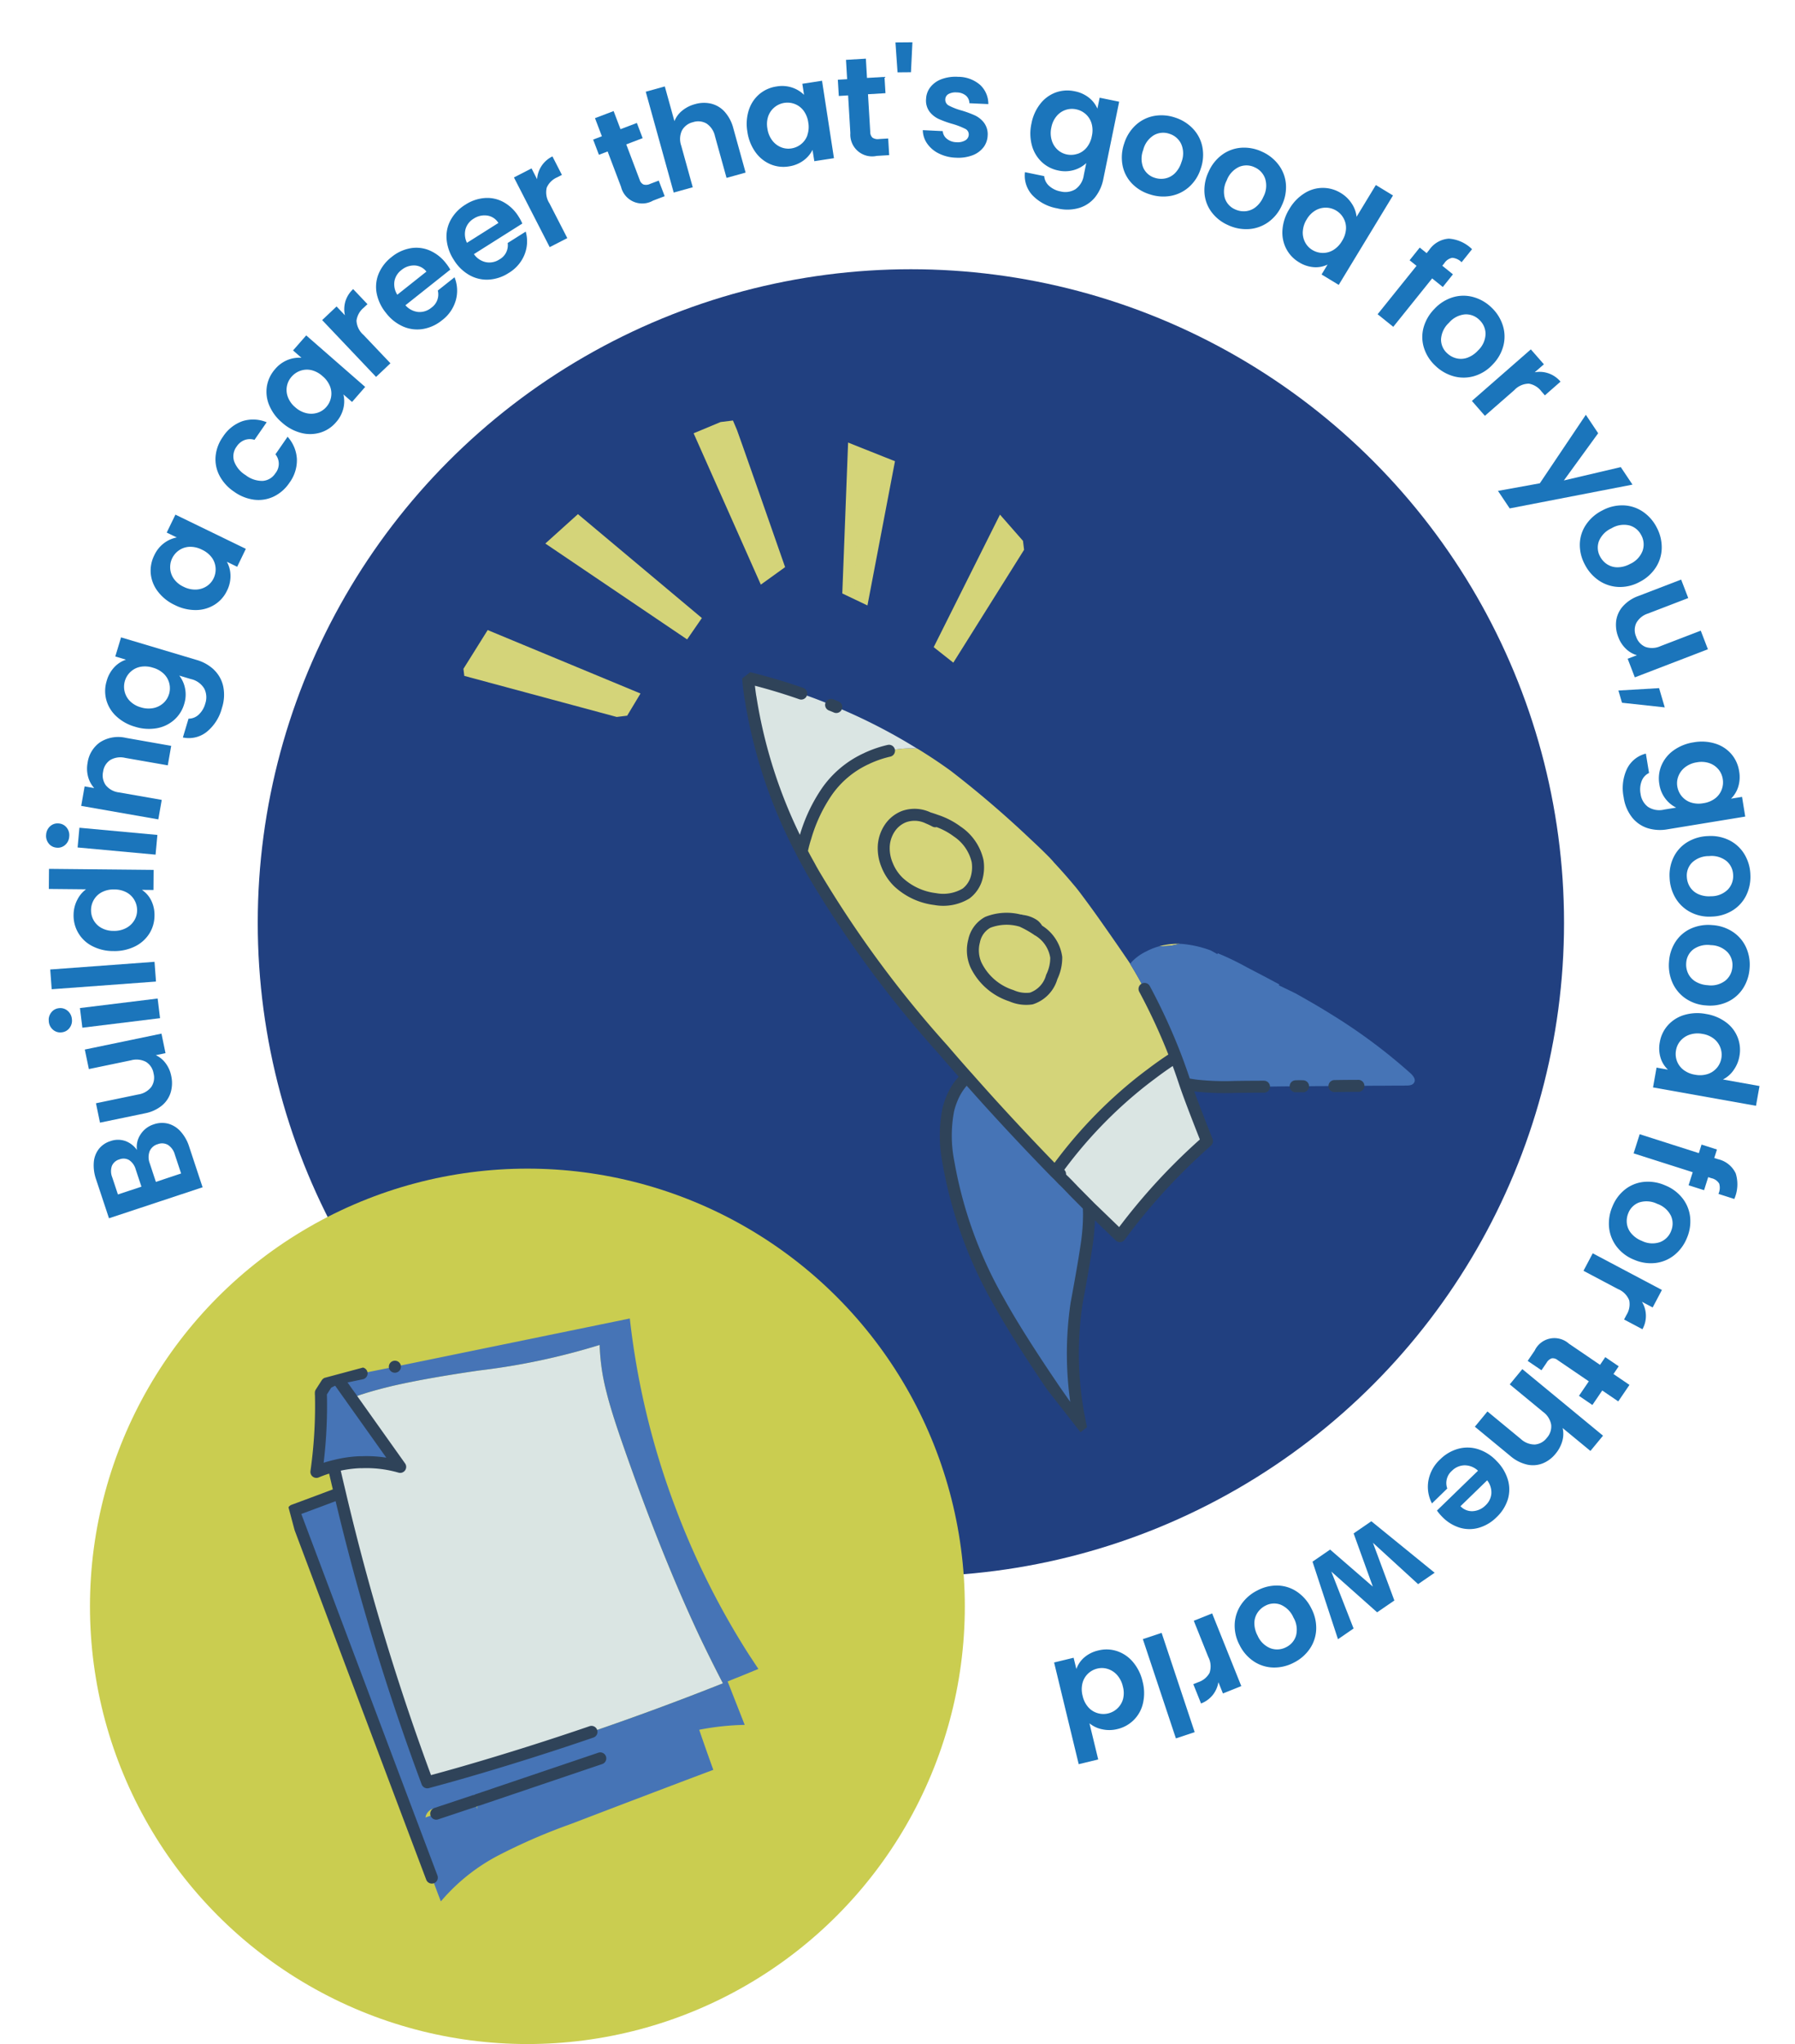 <svg xmlns="http://www.w3.org/2000/svg" xmlns:xlink="http://www.w3.org/1999/xlink" width="149.779" height="170.452" viewBox="0 0 149.779 170.452"><defs><clipPath id="clip-path"><rect id="Rectangle_70" data-name="Rectangle 70" width="40.146" height="66.896" transform="translate(0 0)" fill="none"></rect></clipPath><clipPath id="clip-path-2"><rect id="Rectangle_71" data-name="Rectangle 71" width="47.643" height="23.355" fill="none"></rect></clipPath><clipPath id="clip-path-4"><rect id="Rectangle_73" data-name="Rectangle 73" width="34.376" height="44.677" fill="none"></rect></clipPath><clipPath id="clip-path-5"><rect id="Rectangle_78" data-name="Rectangle 78" width="142.429" height="144.18" fill="#1b75bb"></rect></clipPath></defs><g id="Sticker" transform="translate(-278.493 -131.548)"><circle id="Ellipse_1" data-name="Ellipse 1" cx="54.5" cy="54.5" r="54.5" transform="translate(300 154)" fill="#214080"></circle><circle id="Ellipse_2" data-name="Ellipse 2" cx="36.5" cy="36.5" r="36.5" transform="translate(286 229)" fill="#cacd50"></circle><g id="Group_68" data-name="Group 68" transform="matrix(-0.788, 0.616, -0.616, -0.788, 400.288, 226.253)"><g id="Group_67" data-name="Group 67" transform="translate(0 0)" clip-path="url(#clip-path)"><path id="Path_198" data-name="Path 198" d="M16.574,31.711q-.068.556-.162,1.084-.095.65-.217,1.274a9.794,9.794,0,0,1-.989.759,13.293,13.293,0,0,1-3.767,1.9,8.16,8.16,0,0,1-4.2.149c-.036-.01-.072-.019-.108-.027l-.081-.013-.257-.068a9.12,9.12,0,0,1-1.518-.556A8.035,8.035,0,0,1,3.32,34.923H3.307q-.6-1.585-1.07-3.225A85.624,85.624,0,0,1,.515,23.173Q.339,22.089.23,21.182c-.009-.072-.018-.145-.027-.217a1.471,1.471,0,0,1-.013-.2.428.428,0,0,1-.013-.108,2.629,2.629,0,0,1-.013-.271q-.109-1.22-.149-2.426Q0,17.644,0,17.319v-.04q.014-1.166.081-2.724.135-2.778.271-4.716A.1.1,0,0,1,.366,9.8Q.461,8.958.6,8.1.651,7.779.7,7.44A49.556,49.556,0,0,1,2.141,1.382l.42.027q1.016.082,2.019.095.528.013,1.043.013A37.6,37.6,0,0,0,15.978,0q.42,3.808.718,7.779.108,1.49.2,3.008.095,1.477.162,2.995a92.063,92.063,0,0,1-.488,17.929" transform="translate(12.47 18.392)" fill="#d4d479"></path><path id="Path_199" data-name="Path 199" d="M.095.054q.5.244.6.3.177.108.678.461.108.068.2.135A5.885,5.885,0,0,1,0,0,.956.956,0,0,0,.095.054" transform="translate(8.513 26.957)" fill="#d4d479"></path><path id="Path_200" data-name="Path 200" d="M11.682,4c0,.064-.009.128-.013.19a.31.31,0,0,1-.013.067q-.338,5.145-.841,8.294A35.715,35.715,0,0,1,6.966,24.285a11.332,11.332,0,0,1-2.684,3.442,6.377,6.377,0,0,1-.84.556,5.016,5.016,0,0,1-2.06.637q-.095-1.518-.2-3.008-.04-2.168-.352-4.838-.135-1.179-.352-2.94A.05.05,0,0,1,.5,18.119H.515a.639.639,0,0,1,.068-.027L.5,17.943.42,17.78q-.022-.15-.041-.3l-.013-.095c0-.069-.008-.137-.013-.2a.079.079,0,0,1-.013-.054L.284,16.7c-.009-.09-.018-.181-.027-.271a.509.509,0,0,0-.013-.068.5.5,0,0,0,0-.068Q.226,16.152.217,16L0,14.175q.19-.271.406-.556A17.264,17.264,0,0,1,1.9,11.967q1.26-1.22,3.916-3.565A28.369,28.369,0,0,0,11.9,0Z" transform="translate(27.988 0.259)" fill="#4674b6"></path><path id="Path_201" data-name="Path 201" d="M3.063,9.053q-.515,0-1.043-.013-1-.014-2.019-.095.054-.325.2-.868Q.461,7.034.488,6.966.61,6.559.868,5.8l.217-1.044q.04-.162.3-.948.542-1.64.678-2.06,1.613-.095,3.2-.3A49.831,49.831,0,0,0,12.454,0q.217,1.531.434,3.076.04.258.068.5l.216,1.83c.006.1.016.193.028.285a.487.487,0,0,1,0,.067.628.628,0,0,1,.013.068c.009.09.018.181.027.271l.054.434a.076.076,0,0,0,.013.054c.006.066.01.134.013.2l.013.095c.009.087.018.178.027.271v.014q.028.167.054.366A37.6,37.6,0,0,1,3.063,9.053" transform="translate(15.031 10.857)" fill="#dae5e3"></path><path id="Path_202" data-name="Path 202" d="M14.612,13.979a49.652,49.652,0,0,0-1.437,6.058q-.054.339-.108.664-.136.854-.231,1.694a.841.841,0,0,1-.094.04.515.515,0,0,0-.068.027,4.1,4.1,0,0,1-1.545-.054,5.133,5.133,0,0,1-1.044-.3c-.063-.045-.131-.09-.2-.135q-.5-.353-.678-.461-.095-.054-.6-.3a.858.858,0,0,1-.095-.054.164.164,0,0,1-.041-.027A9.105,9.105,0,0,1,6.86,19.183q-.121-.257-.257-.61l-.068.054a23.674,23.674,0,0,1-1.219-2.48Q4.651,14.7,4.082,13.4l.081-.027Q3.8,12.651,3.486,12,2.7,10.144,2.157,8.64A46.061,46.061,0,0,1,.016.78Q-.065.157.261.034q.257-.122.65.19C.956.26,1.006.3,1.06.333q.406.311.8.623c.063.045.122.09.176.135q.515.393,1.016.786.528.407,1.043.8a.012.012,0,0,0,.013.013q.8.623,1.572,1.206,1.057.827,2.073,1.6.244.2.488.379,1.071.827,2.1,1.6.989.773,1.938,1.491a22.363,22.363,0,0,1,2.249,1.856,9.621,9.621,0,0,1,.841.895q-.407,1.125-.759,2.263" transform="translate(0 5.795)" fill="#4674b6"></path><path id="Path_203" data-name="Path 203" d="M8.321,12.766q-.406.718-.854,1.409-1.437-1.829-2.684-3.767Q4.066,9.3,3.4,8.131q-.122-.2-.23-.406A47.222,47.222,0,0,1,0,.868V.854A8.035,8.035,0,0,0,1.951,2.141,9.213,9.213,0,0,0,3.47,2.7l.257.067.081.014c.036.008.072.017.108.027a8.166,8.166,0,0,0,4.2-.149,13.293,13.293,0,0,0,3.767-1.9A9.8,9.8,0,0,0,12.875,0,41.2,41.2,0,0,1,8.321,12.766" transform="translate(15.791 52.461)" fill="#dae5e3"></path><path id="Path_204" data-name="Path 204" d="M20.016,64.968q-.406.718-.854,1.409-1.437-1.829-2.684-3.767m-1.613-2.683q.108.2.23.406m-1.45-5.99a9.213,9.213,0,0,0,1.518.556l.257.067.081.014c.036.007.072.017.108.027a8.17,8.17,0,0,0,4.2-.149,13.287,13.287,0,0,0,3.767-1.9,9.8,9.8,0,0,0,.989-.759,41.2,41.2,0,0,1-4.554,12.766M14.162,47.377a6.176,6.176,0,0,1-.854-1.843,4.042,4.042,0,0,1,.176-2.981,3.3,3.3,0,0,1,1-1.111,2.462,2.462,0,0,1,1.423-.434,3.686,3.686,0,0,1,2.317,1.22,5.448,5.448,0,0,1,1.545,3.022,4.1,4.1,0,0,1-.135,1.694,3.611,3.611,0,0,1-.8,1.464,3,3,0,0,1-1.3.827,2.541,2.541,0,0,1-1.491.013,2.626,2.626,0,0,1-1.531-1.341,5.646,5.646,0,0,1-.285-.569m.285.569q-.19-.272-.352-.529M24.57,52.2q.122-.623.217-1.274.095-.528.162-1.084a92.1,92.1,0,0,0,.488-17.929q-.068-1.518-.163-2.995a5.014,5.014,0,0,0,2.06-.637,6.376,6.376,0,0,0,.84-.556,11.332,11.332,0,0,0,2.684-3.442,35.715,35.715,0,0,0,3.848-11.736q.5-3.149.847-8.3m.007-.061c0-.062.009-.126.013-.19l.217-4a28.368,28.368,0,0,1-6.085,8.4q-2.656,2.345-3.916,3.565A17.253,17.253,0,0,0,24.3,13.62q-.217.285-.407.556c-.018-.163-.04-.33-.068-.5q-.216-1.545-.433-3.076a49.775,49.775,0,0,1-7.2,1.45q-1.586.2-3.2.3a1.475,1.475,0,0,1-.2.013q-1.044,3.537-1.518,4.892a9.488,9.488,0,0,0-.841-.895A22.292,22.292,0,0,0,8.186,14.5q-.949-.718-1.938-1.491M3.659,11.031c.162.136.325.262.488.38M1.586,9.432Q.813,8.85.013,8.226A.012.012,0,0,1,0,8.213M12.956,19.637q.528.013,1.043.013a37.575,37.575,0,0,0,10.354-1.518q.42,3.808.718,7.779.109,1.491.2,3.009m-12.2,6a3.135,3.135,0,0,1,.19-2.738,3.637,3.637,0,0,1,1.3-1.057,2.615,2.615,0,0,1,2.453-.366,3.03,3.03,0,0,1,1.165,1.206,4.966,4.966,0,0,1,.746,3.849,3.02,3.02,0,0,1-1.111,1.667A2.275,2.275,0,0,1,15.964,38a4.3,4.3,0,0,1-2.236-1.572l-.054-.054a.3.3,0,0,1-.054-.122,8.931,8.931,0,0,1-.542-1.315v-.013a1.249,1.249,0,0,0,0,.515,2.179,2.179,0,0,0,.6.935.169.169,0,0,0,.04.068M9.08,25.572a49.643,49.643,0,0,1,1.437-6.057l.42.027q1.016.081,2.019.095m-1.68-2.385q-.407,1.125-.759,2.263M24.3,17.76v-.007c-.009-.093-.018-.186-.028-.278m.081.657q-.026-.2-.054-.373m0-.007h-.163m.108-.569c.006.066.012.132.02.2l.007.095m-.04-.346-.054-.434c-.009-.09-.018-.181-.027-.271,0-.023-.005-.046-.007-.068s-.005-.045-.007-.068c-.012-.092-.021-.186-.027-.284l-.217-1.83M35.554,4.248c0-.021.005-.041.007-.061" transform="translate(4.095 0.259)" fill="none" stroke="#2f4359" stroke-linecap="round" stroke-linejoin="round" stroke-width="1"></path></g></g><g id="Group_73" data-name="Group 73" transform="translate(314.992 169.642) rotate(-7)"><path id="Path_205" data-name="Path 205" d="M7.489,1.893l-6.7,8.243L0,9.339,6.2,0Z" transform="translate(39.809 11.4)" fill="#d4d479"></path><g id="Group_70" data-name="Group 70" transform="translate(0 0)"><g id="Group_69" data-name="Group 69" clip-path="url(#clip-path-2)"><path id="Path_206" data-name="Path 206" d="M7.489,1.893l-6.7,8.243L0,9.339,6.2,0Z" transform="translate(39.809 11.4)" fill="none" stroke="#d4d479" stroke-width="1"></path></g></g><path id="Path_207" data-name="Path 207" d="M4.558,1.483,1.137,12.13,0,11.406,1.848,0Z" transform="translate(32.69 3.775)" fill="#d4d479"></path><path id="Path_208" data-name="Path 208" d="M4.558,1.483,1.137,12.13,0,11.406,1.848,0Z" transform="translate(32.69 3.775)" fill="none" stroke="#d4d479" stroke-width="1"></path><g id="Group_72" data-name="Group 72" transform="translate(0 0)"><g id="Group_71" data-name="Group 71" clip-path="url(#clip-path-2)"><path id="Path_209" data-name="Path 209" d="M2.368,0c.1.284,2.654,12.069,2.654,12.069L3.7,12.794,0,.663Z" transform="translate(22.085 0.339)" fill="#d4d479"></path><path id="Path_210" data-name="Path 210" d="M2.368,0c.1.284,2.654,12.069,2.654,12.069L3.7,12.794,0,.663Z" transform="translate(22.085 0.339)" fill="none" stroke="#d4d479" stroke-width="1"></path><path id="Path_211" data-name="Path 211" d="M2.121,0l8.6,9.21-.807.908L0,1.485Z" transform="translate(8.866 6.832)" fill="#d4d479"></path><path id="Path_212" data-name="Path 212" d="M2.121,0l8.6,9.21-.807.908L0,1.485Z" transform="translate(8.866 6.832)" fill="none" stroke="#d4d479" stroke-width="1"></path><path id="Path_213" data-name="Path 213" d="M2.072,0,13.211,6.31,12.26,7.526,0,2.555Z" transform="translate(0.452 15.494)" fill="#d4d479"></path><path id="Path_214" data-name="Path 214" d="M2.072,0,13.211,6.31,12.26,7.526,0,2.555Z" transform="translate(0.452 15.494)" fill="none" stroke="#d4d479" stroke-width="1"></path></g></g></g><g id="Group_75" data-name="Group 75" transform="matrix(-0.966, 0.259, -0.259, -0.966, 344.845, 282.179)"><g id="Group_74" data-name="Group 74" transform="translate(0 0)" clip-path="url(#clip-path-4)"><path id="Path_215" data-name="Path 215" d="M23.786,32.6q-.3.015-.71.045l-.649.03q-.967.03-2.189,0-2.974-.106-7.38-.634A56.338,56.338,0,0,0,2.626,31.5a17.706,17.706,0,0,0,.468-4q.03-1.449-.151-4.045Q2.49,17.16,1.826,12.119,1.4,8.859.861,5.826.453,3.637,0,1.585,5.841.905,11.636.513,17.191.136,22.715.03,24.329,0,25.959,0a200.99,200.99,0,0,1,.8,25.174q-.03,1.162-.075,2.309a10.163,10.163,0,0,1-2.053-.211c-.1-.02-.2-.045-.3-.075a10.124,10.124,0,0,1-3-1.207Z" transform="translate(3.169 9.886)" fill="#dae5e3"></path><path id="Path_216" data-name="Path 216" d="M26.955,42.485l.166.423.528,1.419a3.769,3.769,0,0,1-.482,0L25.6,44.236l-2.823-.181h-.015L2.792,42.863A64.817,64.817,0,0,0,3.2,26.638,65.532,65.532,0,0,0,.453,13.221L0,11.863q.8-.106,1.63-.211.544-.061,1.117-.136L2.309,7.652a21.841,21.841,0,0,0,3.773.589q-.106-1.57-.272-3.532Q10.036,4.3,18.458,3.426a48.763,48.763,0,0,0,6.384-.935A15.949,15.949,0,0,0,30.607,0q.106,1,.211,2.113,1.056,10.61,3.214,32.554-2.46.226-4.105.393a200.99,200.99,0,0,0-.8-25.174q-1.631,0-3.245.03-5.524.105-11.078.483-5.8.392-11.636,1.071.453,2.053.861,4.241.544,3.034.966,6.294.664,5.04,1.117,11.334.181,2.6.151,4.045a17.711,17.711,0,0,1-.468,4,56.341,56.341,0,0,1,10.233.543q4.407.528,7.38.634,1.222.03,2.189,0l.649-.03q.408-.03.71-.045M25.732,7.365l3.351-.2a.486.486,0,0,0-.181.408.8.8,0,0,0,.664-.015.884.884,0,0,0,.468-.468l-.95.075-3.351.2Q25.7,7,25.688,6.626a2.854,2.854,0,0,1-.226.754L14.67,8.075,25.461,7.38l.271-.015m2.883,36.811a2.244,2.244,0,0,1-.377.091,4.064,4.064,0,0,1-.966-1.1l-.151-.257-.166-.423-2.46-6.611a10.119,10.119,0,0,0,3,1.208c.1.03.2.055.3.075a10.168,10.168,0,0,0,2.053.211,9.61,9.61,0,0,0,1.51-.091,39.176,39.176,0,0,0-2.038,6.142v.03a.116.116,0,0,0-.015.045l-.015.03v.03Z" transform="translate(0 0)" fill="#4674b6"></path><path id="Path_217" data-name="Path 217" d="M12.979,42.214a2.7,2.7,0,0,0,.966-.151l.679-.618v-.03l.015-.03a.122.122,0,0,1,.015-.045v-.03a39.233,39.233,0,0,1,2.038-6.143,9.521,9.521,0,0,1-1.509.091q.045-1.148.075-2.309,1.645-.166,4.105-.393Q17.205,10.61,16.149,0M8.09,41.942H8.1m2.822.181,1.57.091a3.769,3.769,0,0,0,.482,0L12.451,40.8l-.165-.423M.136,8.286Q5.689,7.908,11.214,7.8q1.615-.03,3.245-.03a200.991,200.991,0,0,1,.8,25.174m-.075,2.309a10.168,10.168,0,0,1-2.053-.211c-.1-.02-.2-.045-.3-.075a10.113,10.113,0,0,1-3-1.207l2.46,6.61M11.063,5.252l3.351-.2M0,5.962l10.791-.694" transform="translate(14.67 2.113)" fill="none" stroke="#2f4359" stroke-linecap="round" stroke-linejoin="round" stroke-width="1"></path></g></g><g id="Group_78" data-name="Group 78" transform="translate(278.493 139.002) rotate(-3)"><g id="Group_77" data-name="Group 77" clip-path="url(#clip-path-5)"><path id="Path_218" data-name="Path 218" d="M7.394.789a2.161,2.161,0,0,0-1-.7A2.09,2.09,0,0,0,5.184.086,2.033,2.033,0,0,0,4.051.86a1.852,1.852,0,0,0-.369,1.287,2.051,2.051,0,0,0-.929-.8,1.876,1.876,0,0,0-1.261-.052,1.972,1.972,0,0,0-.975.591A2.057,2.057,0,0,0,.032,2.969a3.524,3.524,0,0,0,.12,1.465l.9,3.276L8.987,5.537,8.05,2.113A3.438,3.438,0,0,0,7.394.789M1.9,5.765,1.5,4.309a1.362,1.362,0,0,1,.022-.947.953.953,0,0,1,.655-.51.934.934,0,0,1,.817.106,1.38,1.38,0,0,1,.5.806l.4,1.456Zm3.218-.881-.429-1.57a1.426,1.426,0,0,1,.038-1,1.034,1.034,0,0,1,.709-.561.99.99,0,0,1,.862.112,1.41,1.41,0,0,1,.52.829l.439,1.6Z" transform="translate(3.103 86.775)" fill="#1b75bb"></path><path id="Path_219" data-name="Path 219" d="M3.807,2.089a1.7,1.7,0,0,1,1.242.2,1.392,1.392,0,0,1,.577,1A1.376,1.376,0,0,1,5.373,4.4a1.693,1.693,0,0,1-1.124.566L.695,5.513l.25,1.632,3.788-.581A3.162,3.162,0,0,0,6.168,6a2.286,2.286,0,0,0,.8-1.06,2.762,2.762,0,0,0,.115-1.389A2.575,2.575,0,0,0,6.678,2.49a2.177,2.177,0,0,0-.785-.721l.816-.125L6.457,0,0,.991.253,2.635Z" transform="translate(2.877 79.337)" fill="#1b75bb"></path><path id="Path_220" data-name="Path 220" d="M.9,0A.916.916,0,0,0,.229.339,1.006,1.006,0,0,0,0,1.082a1.006,1.006,0,0,0,.327.7.916.916,0,0,0,.708.24.918.918,0,0,0,.668-.336A1.007,1.007,0,0,0,1.932.947a1.006,1.006,0,0,0-.327-.7A.918.918,0,0,0,.9,0" transform="translate(0 76.771)" fill="#1b75bb"></path><rect id="Rectangle_74" data-name="Rectangle 74" width="6.533" height="1.651" transform="translate(2.652 76.852) rotate(-3.995)" fill="#1b75bb"></rect><rect id="Rectangle_75" data-name="Rectangle 75" width="8.726" height="1.651" transform="translate(0.345 73.511) rotate(-1.211)" fill="#1b75bb"></rect><path id="Path_221" data-name="Path 221" d="M2.3,2.736a2.773,2.773,0,0,0-.352,1.195A2.849,2.849,0,0,0,3.378,6.625a3.786,3.786,0,0,0,1.729.5,3.851,3.851,0,0,0,1.8-.284,2.958,2.958,0,0,0,1.262-1,2.807,2.807,0,0,0,.517-1.48,2.7,2.7,0,0,0-.214-1.3,2.246,2.246,0,0,0-.723-.907l.965.06.1-1.671L.1,0,0,1.671l3.095.193a2.423,2.423,0,0,0-.792.872m1.121.873a1.7,1.7,0,0,1,.283-.845,1.662,1.662,0,0,1,.7-.594A2.115,2.115,0,0,1,5.45,2a2.123,2.123,0,0,1,1.015.3,1.661,1.661,0,0,1,.619.677,1.694,1.694,0,0,1,.176.873,1.616,1.616,0,0,1-.288.827,1.739,1.739,0,0,1-.716.593,2.113,2.113,0,0,1-1.045.177,2.047,2.047,0,0,1-1-.3,1.657,1.657,0,0,1-.785-1.532" transform="translate(0.581 65.126)" fill="#1b75bb"></path><rect id="Rectangle_76" data-name="Rectangle 76" width="1.651" height="6.533" transform="translate(3.158 63.468) rotate(-81.737)" fill="#1b75bb"></rect><path id="Path_222" data-name="Path 222" d="M.824,2.019a.914.914,0,0,0,.724-.187,1,1,0,0,0,.378-.678A1.006,1.006,0,0,0,1.757.4.917.917,0,0,0,1.115.012.916.916,0,0,0,.391.2,1.007,1.007,0,0,0,.013.876a1.006,1.006,0,0,0,.17.757.916.916,0,0,0,.641.385" transform="translate(0.581 61.374)" fill="#1b75bb"></path><path id="Path_223" data-name="Path 223" d="M6.736,5.421,3.22,4.614a1.677,1.677,0,0,1-1.078-.653,1.41,1.41,0,0,1-.167-1.146,1.376,1.376,0,0,1,.646-.94,1.692,1.692,0,0,1,1.253-.112l3.517.807L7.76.962,4.024.1A2.82,2.82,0,0,0,1.858.346,2.517,2.517,0,0,0,.718,2.02,2.607,2.607,0,0,0,.7,3.171a2.284,2.284,0,0,0,.461.971L.369,3.96,0,5.569,6.367,7.03Z" transform="translate(3.64 54.453)" fill="#1b75bb"></path><path id="Path_224" data-name="Path 224" d="M9.165,3.1a3.506,3.506,0,0,0-1.4-.889L1.564,0,1,1.566l.877.313a2.368,2.368,0,0,0-1,.57,2.742,2.742,0,0,0-.7,1.113A2.856,2.856,0,0,0,.058,5.128a2.9,2.9,0,0,0,.75,1.407A3.786,3.786,0,0,0,2.33,7.5a3.843,3.843,0,0,0,1.8.224,2.955,2.955,0,0,0,1.49-.613A2.8,2.8,0,0,0,6.532,5.83a2.621,2.621,0,0,0,.141-1.308,2.506,2.506,0,0,0-.426-1.085l.955.341a1.73,1.73,0,0,1,1.076.861,1.614,1.614,0,0,1,.013,1.244,1.948,1.948,0,0,1-.6.894,1.219,1.219,0,0,1-.86.288L6.278,8.607a2.4,2.4,0,0,0,2-.355A3.777,3.777,0,0,0,9.661,6.322a3.508,3.508,0,0,0,.2-1.806,2.715,2.715,0,0,0-.7-1.414M5.308,4.943a1.617,1.617,0,0,1-.506.715,1.742,1.742,0,0,1-.853.372A2.112,2.112,0,0,1,2.9,5.91a2.047,2.047,0,0,1-.879-.571,1.7,1.7,0,0,1,.176-2.422,1.665,1.665,0,0,1,.836-.378,2.12,2.12,0,0,1,1.051.125,2.114,2.114,0,0,1,.893.569,1.663,1.663,0,0,1,.408.822,1.7,1.7,0,0,1-.073.888" transform="translate(6.132 46.162)" fill="#1b75bb"></path><path id="Path_225" data-name="Path 225" d="M1.509,1.456l.816.45a2.592,2.592,0,0,0-1.075.41,2.658,2.658,0,0,0-.876.977A2.854,2.854,0,0,0,0,4.82,2.892,2.892,0,0,0,.517,6.329,3.781,3.781,0,0,0,1.864,7.524a3.841,3.841,0,0,0,1.744.512,2.973,2.973,0,0,0,1.567-.361,2.779,2.779,0,0,0,1.1-1.111,2.688,2.688,0,0,0,.361-1.276,2.454,2.454,0,0,0-.241-1.137l.836.461.8-1.456L2.312,0ZM3.351,2.742a2.117,2.117,0,0,1,1.017.292,2.115,2.115,0,0,1,.79.7,1.661,1.661,0,0,1,.27.876,1.7,1.7,0,0,1-.214.865A1.614,1.614,0,0,1,4.6,6.1a1.733,1.733,0,0,1-.9.23,2.118,2.118,0,0,1-1.02-.287,2.051,2.051,0,0,1-.776-.7A1.7,1.7,0,0,1,2.466,2.98a1.662,1.662,0,0,1,.886-.238" transform="translate(10.449 36.179)" fill="#1b75bb"></path><path id="Path_226" data-name="Path 226" d="M5.023,3a1.252,1.252,0,0,1-.092,1.584,1.361,1.361,0,0,1-1.091.573A2.251,2.251,0,0,1,2.445,4.6a2.266,2.266,0,0,1-.9-1.217,1.36,1.36,0,0,1,.279-1.2,1.385,1.385,0,0,1,.7-.51,1.3,1.3,0,0,1,.819.029L4.433.291a2.953,2.953,0,0,0-2-.2A3.22,3.22,0,0,0,.722,1.312,3.311,3.311,0,0,0,.029,2.893,2.951,2.951,0,0,0,.262,4.519,3.662,3.662,0,0,0,1.414,5.931,3.657,3.657,0,0,0,3.07,6.69,2.949,2.949,0,0,0,4.7,6.507,3.309,3.309,0,0,0,6.058,5.438,3.161,3.161,0,0,0,6.79,3.47a3.014,3.014,0,0,0-.678-1.88Z" transform="translate(16.336 28.593)" fill="#1b75bb"></path><path id="Path_227" data-name="Path 227" d="M2.4,1.194l.669.649a2.6,2.6,0,0,0-1.145.114,2.667,2.667,0,0,0-1.1.713A2.858,2.858,0,0,0,.068,4.045a2.9,2.9,0,0,0,.1,1.591,3.784,3.784,0,0,0,.987,1.506A3.837,3.837,0,0,0,2.7,8.094a2.969,2.969,0,0,0,1.606.063,2.776,2.776,0,0,0,1.351-.784,2.688,2.688,0,0,0,.683-1.136,2.456,2.456,0,0,0,.065-1.16l.686.665L8.252,4.547,3.562,0ZM4.75,3.467a2.122,2.122,0,0,1,.577.888,1.661,1.661,0,0,1,.031.916,1.7,1.7,0,0,1-.434.778,1.621,1.621,0,0,1-.756.442,1.738,1.738,0,0,1-.93-.015,2.111,2.111,0,0,1-.909-.545,2.049,2.049,0,0,1-.564-.883,1.658,1.658,0,0,1,.4-1.674,1.707,1.707,0,0,1,.764-.458,1.667,1.667,0,0,1,.918,0,2.128,2.128,0,0,1,.9.549" transform="translate(20.88 21.825)" fill="#1b75bb"></path><path id="Path_228" data-name="Path 228" d="M2.858,2.641A1.674,1.674,0,0,1,3.512,1.6l.332-.283L2.718,0a2.314,2.314,0,0,0-.7.986,2.321,2.321,0,0,0-.1,1.159l-.659-.771L0,2.446,4.243,7.413,5.5,6.341,3.384,3.866a1.684,1.684,0,0,1-.527-1.225" transform="translate(25.839 18.173)" fill="#1b75bb"></path><path id="Path_229" data-name="Path 229" d="M5.133,3.662a1.348,1.348,0,0,1-.609,1.4,1.528,1.528,0,0,1-1.107.3,1.624,1.624,0,0,1-1.046-.616L6.263,1.975a3.9,3.9,0,0,0-.33-.546A3.44,3.44,0,0,0,4.621.286,2.826,2.826,0,0,0,3.029.022a3.436,3.436,0,0,0-1.592.64A3.46,3.46,0,0,0,.283,1.989,2.882,2.882,0,0,0,.025,3.62a3.7,3.7,0,0,0,.7,1.69,3.632,3.632,0,0,0,1.366,1.2A2.941,2.941,0,0,0,3.725,6.8a3.4,3.4,0,0,0,1.621-.639A3.168,3.168,0,0,0,6.6,4.522,2.976,2.976,0,0,0,6.584,2.63Zm-3.394.171A1.633,1.633,0,0,1,1.559,2.7a1.5,1.5,0,0,1,.625-.9A1.631,1.631,0,0,1,3.3,1.471a1.312,1.312,0,0,1,.966.564Z" transform="translate(30.471 15.001)" fill="#1b75bb"></path><path id="Path_230" data-name="Path 230" d="M5.075,3.845A1.347,1.347,0,0,1,4.32,5.174a1.527,1.527,0,0,1-1.133.175,1.625,1.625,0,0,1-.974-.725L6.38,2.289a3.932,3.932,0,0,0-.27-.578A3.446,3.446,0,0,0,4.927.434,2.822,2.822,0,0,0,3.373,0,3.436,3.436,0,0,0,1.722.466a3.461,3.461,0,0,0-1.289,1.2A2.878,2.878,0,0,0,0,3.256,3.7,3.7,0,0,0,.511,5.011a3.63,3.63,0,0,0,1.23,1.338,2.943,2.943,0,0,0,1.6.463A3.406,3.406,0,0,0,5.02,6.35,3.168,3.168,0,0,0,6.44,4.857a2.976,2.976,0,0,0,.188-1.883ZM1.682,3.652A1.634,1.634,0,0,1,1.625,2.5a1.5,1.5,0,0,1,.719-.829,1.632,1.632,0,0,1,1.144-.2,1.308,1.308,0,0,1,.9.665Z" transform="translate(36.559 11.164)" fill="#1b75bb"></path><path id="Path_231" data-name="Path 231" d="M2.687,2.574a1.672,1.672,0,0,1,.921-.814l.4-.179L3.3,0A2.272,2.272,0,0,0,1.921,1.832L1.506.907,0,1.583l2.675,5.96,1.506-.676L2.848,3.9a1.682,1.682,0,0,1-.161-1.323" transform="translate(42.442 7.995)" fill="#1b75bb"></path><path id="Path_232" data-name="Path 232" d="M4.558,6.221A.781.781,0,0,1,4,6.245a.624.624,0,0,1-.3-.406L2.738,2.829l1.392-.447L3.716,1.091l-1.392.447L1.83,0,.247.508.741,2.046,0,2.285.414,3.576l.741-.238.962,3A1.819,1.819,0,0,0,4.725,7.628l.988-.317L5.287,5.986Z" transform="translate(49.207 4.486)" fill="#1b75bb"></path><path id="Path_233" data-name="Path 233" d="M6.494,2.377A2.237,2.237,0,0,0,5.406,1.64a2.656,2.656,0,0,0-1.36-.031,2.813,2.813,0,0,0-1.1.491,2.153,2.153,0,0,0-.684.834L1.612,0,0,.358,1.89,8.876,3.5,8.519,2.72,5a1.677,1.677,0,0,1,.126-1.254A1.411,1.411,0,0,1,3.809,3.1a1.378,1.378,0,0,1,1.127.179,1.693,1.693,0,0,1,.639,1.084l.782,3.523,1.612-.358-.83-3.741a3.279,3.279,0,0,0-.645-1.409" transform="translate(53.798 2.657)" fill="#1b75bb"></path><path id="Path_234" data-name="Path 234" d="M4.814.167l.093.927A2.6,2.6,0,0,0,3.959.443a2.659,2.659,0,0,0-1.3-.165A2.853,2.853,0,0,0,1.19.84,2.9,2.9,0,0,0,.24,2.121,3.781,3.781,0,0,0,.024,3.908,3.846,3.846,0,0,0,.595,5.635,2.967,2.967,0,0,0,1.782,6.718a2.779,2.779,0,0,0,1.538.272,2.7,2.7,0,0,0,1.254-.429,2.455,2.455,0,0,0,.8-.845l.1.95L7.123,6.5,6.468,0Zm.2,4.3a1.663,1.663,0,0,1-.567.721,1.7,1.7,0,0,1-.833.315,1.614,1.614,0,0,1-.863-.15,1.737,1.737,0,0,1-.7-.61,2.118,2.118,0,0,1-.344-1A2.051,2.051,0,0,1,1.839,2.7,1.7,1.7,0,0,1,4.1,1.82a1.665,1.665,0,0,1,.7.593,2.124,2.124,0,0,1,.338,1,2.114,2.114,0,0,1-.131,1.05" transform="translate(62.068 2.87)" fill="#1b75bb"></path><path id="Path_235" data-name="Path 235" d="M3.173,6.752a.782.782,0,0,1-.538-.144.626.626,0,0,1-.162-.477L2.45,2.972l1.462-.011L3.9,1.6l-1.462.01L2.429,0,.767.012.778,1.627,0,1.633.01,2.989l.778-.006L.81,6.132a1.819,1.819,0,0,0,2.1,2.013L3.95,8.137,3.94,6.746Z" transform="translate(69.857 1.222)" fill="#1b75bb"></path><path id="Path_236" data-name="Path 236" d="M.044,2.5l1.119.049L1.414.062,0,0Z" transform="translate(74.821 0)" fill="#1b75bb"></path><path id="Path_237" data-name="Path 237" d="M4.971,6.015a1.735,1.735,0,0,0,.409-.979,1.6,1.6,0,0,0-.245-1.073A2.058,2.058,0,0,0,4.4,3.305a8.782,8.782,0,0,0-1.126-.478,5.132,5.132,0,0,1-.987-.446.541.541,0,0,1-.28-.531.527.527,0,0,1,.285-.434,1.221,1.221,0,0,1,.7-.1,1.206,1.206,0,0,1,.746.3A.855.855,0,0,1,4,2.271l1.573.154A2.163,2.163,0,0,0,4.967.784,2.806,2.806,0,0,0,3.17.021,3.361,3.361,0,0,0,1.778.146,2.1,2.1,0,0,0,.817.762a1.7,1.7,0,0,0-.408.955A1.552,1.552,0,0,0,.642,2.8a2.076,2.076,0,0,0,.742.653,8.7,8.7,0,0,0,1.156.481,6.057,6.057,0,0,1,.993.447.51.51,0,0,1,.276.507.571.571,0,0,1-.311.455,1.254,1.254,0,0,1-.752.116,1.29,1.29,0,0,1-.78-.325.9.9,0,0,1-.309-.658L0,4.308A1.987,1.987,0,0,0,.3,5.439a2.544,2.544,0,0,0,.927.879,3.447,3.447,0,0,0,1.4.428,3.4,3.4,0,0,0,1.38-.119,2.064,2.064,0,0,0,.96-.611" transform="translate(76.718 3.116)" fill="#1b75bb"></path><path id="Path_238" data-name="Path 238" d="M2.608,9.79a3.51,3.51,0,0,0,1.817.04,2.719,2.719,0,0,0,1.346-.819,3.505,3.505,0,0,0,.762-1.477L8.19,1.166,6.581.747l-.235.9A2.37,2.37,0,0,0,5.691.7,2.745,2.745,0,0,0,4.519.1a2.856,2.856,0,0,0-1.57.018A2.9,2.9,0,0,0,1.614.99a3.783,3.783,0,0,0-.825,1.6A3.844,3.844,0,0,0,.724,4.408a2.956,2.956,0,0,0,.743,1.43,2.8,2.8,0,0,0,1.354.791,2.619,2.619,0,0,0,1.316.025,2.514,2.514,0,0,0,1.043-.52l-.255.981a1.729,1.729,0,0,1-.762,1.148,1.614,1.614,0,0,1-1.238.122,1.946,1.946,0,0,1-.943-.519,1.218,1.218,0,0,1-.363-.831L.033,6.622a2.4,2.4,0,0,0,.53,1.965,3.779,3.779,0,0,0,2.045,1.2m1.88-4.464a1.7,1.7,0,0,1-.891.006,1.615,1.615,0,0,1-.756-.44A1.735,1.735,0,0,1,2.4,4.075a2.11,2.11,0,0,1,.026-1.059,2.046,2.046,0,0,1,.491-.926,1.658,1.658,0,0,1,1.653-.478,1.7,1.7,0,0,1,.775.439,1.666,1.666,0,0,1,.45.8,2.115,2.115,0,0,1-.032,1.058,2.114,2.114,0,0,1-.488.939,1.659,1.659,0,0,1-.783.479" transform="translate(85.014 4.748)" fill="#1b75bb"></path><path id="Path_239" data-name="Path 239" d="M.032,3.989A3.012,3.012,0,0,0,.708,5.523a3.442,3.442,0,0,0,1.432,1A3.567,3.567,0,0,0,3.9,6.762,3.147,3.147,0,0,0,5.474,6.1,3.4,3.4,0,0,0,6.537,4.616a3.476,3.476,0,0,0,.227-1.809,3.071,3.071,0,0,0-.7-1.542A3.513,3.513,0,0,0,4.623.256,3.505,3.505,0,0,0,2.878.028,3.077,3.077,0,0,0,1.322.7,3.481,3.481,0,0,0,.27,2.185a3.55,3.55,0,0,0-.239,1.8m1.8-1.2a2,2,0,0,1,.963-1.163,1.57,1.57,0,0,1,1.286-.039,1.609,1.609,0,0,1,.935.9A1.966,1.966,0,0,1,4.953,4a2.2,2.2,0,0,1-.6.9,1.587,1.587,0,0,1-.825.382,1.714,1.714,0,0,1-.865-.1,1.533,1.533,0,0,1-.913-.892,2.026,2.026,0,0,1,.084-1.5" transform="translate(93.174 7.223)" fill="#1b75bb"></path><path id="Path_240" data-name="Path 240" d="M.5,5.218a3.441,3.441,0,0,0,1.31,1.159,3.567,3.567,0,0,0,1.725.43,3.139,3.139,0,0,0,1.636-.481A3.4,3.4,0,0,0,6.395,4.97,3.476,3.476,0,0,0,6.824,3.2,3.073,3.073,0,0,0,6.3,1.587,3.513,3.513,0,0,0,4.982.423,3.515,3.515,0,0,0,3.273,0,3.072,3.072,0,0,0,1.653.49,3.474,3.474,0,0,0,.441,1.852,3.55,3.55,0,0,0,0,3.618a3.012,3.012,0,0,0,.5,1.6m1.423-2.59A2,2,0,0,1,3.011,1.581a1.571,1.571,0,0,1,1.282.106,1.607,1.607,0,0,1,.828,1,1.967,1.967,0,0,1-.231,1.5,2.207,2.207,0,0,1-.7.831,1.583,1.583,0,0,1-.862.287,1.714,1.714,0,0,1-.848-.2,1.533,1.533,0,0,1-.807-.988,2.029,2.029,0,0,1,.252-1.486" transform="translate(99.914 10.28)" fill="#1b75bb"></path><path id="Path_241" data-name="Path 241" d="M.245,4.891a2.8,2.8,0,0,0,1.009,1.2,2.7,2.7,0,0,0,1.228.48,2.235,2.235,0,0,0,1.149-.159l-.544.8,1.384.942L9.383.943,8,0,6.254,2.563a2.432,2.432,0,0,0-.345-1.127A2.777,2.777,0,0,0,5.061.523,2.848,2.848,0,0,0,2.015.375,3.781,3.781,0,0,0,.7,1.6,3.841,3.841,0,0,0,.027,3.294a2.952,2.952,0,0,0,.218,1.6M1.712,3.543a2.119,2.119,0,0,1,.381-.989,2.051,2.051,0,0,1,.774-.707,1.7,1.7,0,0,1,2.3.782,1.666,1.666,0,0,1,.154.9,2.118,2.118,0,0,1-.386.985,2.126,2.126,0,0,1-.776.72,1.665,1.665,0,0,1-.9.187,1.7,1.7,0,0,1-.841-.295,1.618,1.618,0,0,1-.564-.67,1.741,1.741,0,0,1-.144-.919" transform="translate(106.229 13.973)" fill="#1b75bb"></path><path id="Path_242" data-name="Path 242" d="M0,5.984,1.249,7.1,4.7,3.238,5.55,4l.9-1.011L5.6,2.227l.181-.2a1,1,0,0,1,.686-.415,1.228,1.228,0,0,1,.758.408L8.152.98A3.057,3.057,0,0,0,6.259,0,2.166,2.166,0,0,0,4.571.865l-.22.246L3.8.616l-.9,1.012.554.494Z" transform="translate(113.813 18.757)" fill="#1b75bb"></path><path id="Path_243" data-name="Path 243" d="M2.726.088A3.477,3.477,0,0,0,1.136.98,3.554,3.554,0,0,0,.145,2.506,3.012,3.012,0,0,0,.1,4.182,3.442,3.442,0,0,0,.956,5.7a3.569,3.569,0,0,0,1.49.969,3.143,3.143,0,0,0,1.7.079,3.4,3.4,0,0,0,1.6-.883,3.471,3.471,0,0,0,.983-1.535,3.075,3.075,0,0,0,.033-1.692A3.511,3.511,0,0,0,5.9,1.11,3.509,3.509,0,0,0,4.417.154,3.075,3.075,0,0,0,2.726.088M5.289,3.295a1.968,1.968,0,0,1-.706,1.339,2.211,2.211,0,0,1-.934.557,1.587,1.587,0,0,1-.909-.01A1.715,1.715,0,0,1,2,4.717a1.532,1.532,0,0,1-.44-1.2A2.027,2.027,0,0,1,2.285,2.2a2,2,0,0,1,1.37-.635,1.572,1.572,0,0,1,1.178.518,1.61,1.61,0,0,1,.457,1.215" transform="translate(117.43 23.569)" fill="#1b75bb"></path><path id="Path_244" data-name="Path 244" d="M1.019,5.333l2.56-2.01a1.687,1.687,0,0,1,1.246-.476,1.673,1.673,0,0,1,1.012.7l.269.343L7.469,2.817a2.271,2.271,0,0,0-2.11-.892l.8-.626L5.137,0,0,4.035Z" transform="translate(121.29 28.336)" fill="#1b75bb"></path><path id="Path_245" data-name="Path 245" d="M0,5.954l.9,1.51L11.236,6.019l-.9-1.51-4.8.864L8.6,1.591,7.654,0,3.52,5.505Z" transform="translate(123.071 34.023)" fill="#1b75bb"></path><path id="Path_246" data-name="Path 246" d="M2.026.346A3.547,3.547,0,0,0,.6,1.472,3.009,3.009,0,0,0,.01,3.042,3.436,3.436,0,0,0,.334,4.761a3.566,3.566,0,0,0,1.1,1.4,3.144,3.144,0,0,0,1.587.623,3.409,3.409,0,0,0,1.8-.321A3.481,3.481,0,0,0,6.242,5.324a3.072,3.072,0,0,0,.576-1.591A3.509,3.509,0,0,0,6.49,2,3.51,3.51,0,0,0,5.4.621,3.073,3.073,0,0,0,3.819.014,3.477,3.477,0,0,0,2.026.346M5.171,2.579a1.609,1.609,0,0,1,.041,1.3,1.968,1.968,0,0,1-1.1,1.04,2.2,2.2,0,0,1-1.063.226,1.586,1.586,0,0,1-.857-.3,1.72,1.72,0,0,1-.549-.677,1.535,1.535,0,0,1-.031-1.276A2.029,2.029,0,0,1,2.721,1.87a2,2,0,0,1,1.5-.161,1.57,1.57,0,0,1,.948.87" transform="translate(129.649 41.717)" fill="#1b75bb"></path><path id="Path_247" data-name="Path 247" d="M.666,1.97A2.287,2.287,0,0,0,.044,3.146a2.769,2.769,0,0,0,.111,1.39,2.584,2.584,0,0,0,.575.985,2.181,2.181,0,0,0,.891.585L.835,6.36l.514,1.581L7.562,5.921,7.047,4.34,3.627,5.452a1.694,1.694,0,0,1-1.259,0,1.394,1.394,0,0,1-.73-.891,1.378,1.378,0,0,1,.07-1.138,1.693,1.693,0,0,1,1.018-.74L6.147,1.57,5.636,0,1.992,1.185A3.158,3.158,0,0,0,.666,1.97" transform="translate(132.311 48.162)" fill="#1b75bb"></path><path id="Path_248" data-name="Path 248" d="M3.4,0,0,.022.246,1.055l3.543.574Z" transform="translate(132.235 57.106)" fill="#1b75bb"></path><path id="Path_249" data-name="Path 249" d="M6.111.028A3.84,3.84,0,0,0,4.391.616a2.948,2.948,0,0,0-1.071,1.2,2.8,2.8,0,0,0-.256,1.547A2.615,2.615,0,0,0,3.508,4.6a2.509,2.509,0,0,0,.858.789L3.358,5.5a1.73,1.73,0,0,1-1.344-.3,1.615,1.615,0,0,1-.556-1.113,1.951,1.951,0,0,1,.149-1.066,1.219,1.219,0,0,1,.648-.635L2.075.759a2.4,2.4,0,0,0-1.647,1.2A3.778,3.778,0,0,0,.033,4.294a3.51,3.51,0,0,0,.61,1.712,2.715,2.715,0,0,0,1.245.966,3.512,3.512,0,0,0,1.652.186l6.54-.722L9.9,4.783l-.926.1a2.373,2.373,0,0,0,.649-.949,2.743,2.743,0,0,0,.146-1.309,2.852,2.852,0,0,0-.576-1.461A2.9,2.9,0,0,0,7.9.228a3.779,3.779,0,0,0-1.79-.2m1.945,2.36a1.672,1.672,0,0,1,.316.819,1.7,1.7,0,0,1-.134.88,1.666,1.666,0,0,1-.587.706,2.115,2.115,0,0,1-1,.347A2.119,2.119,0,0,1,5.6,5.02a1.663,1.663,0,0,1-.726-.56,1.7,1.7,0,0,1-.323-.83,1.614,1.614,0,0,1,.142-.864,1.738,1.738,0,0,1,.6-.707,2.114,2.114,0,0,1,1-.353,2.049,2.049,0,0,1,1.04.128,1.685,1.685,0,0,1,.72.555" transform="translate(132.173 61.742)" fill="#1b75bb"></path><path id="Path_250" data-name="Path 250" d="M6.745,3.379a3.509,3.509,0,0,0-.41-1.712A3.075,3.075,0,0,0,5.157.452,3.481,3.481,0,0,0,3.39,0,3.547,3.547,0,0,0,1.619.421,3.012,3.012,0,0,0,.428,1.6,3.442,3.442,0,0,0,0,3.3a3.568,3.568,0,0,0,.41,1.73A3.141,3.141,0,0,0,1.588,6.258a3.4,3.4,0,0,0,1.766.463,3.474,3.474,0,0,0,1.771-.433,3.074,3.074,0,0,0,1.191-1.2,3.514,3.514,0,0,0,.428-1.708M4.8,4.541a1.967,1.967,0,0,1-1.435.482A2.2,2.2,0,0,1,2.3,4.782a1.586,1.586,0,0,1-.651-.635A1.718,1.718,0,0,1,1.439,3.3a1.533,1.533,0,0,1,.507-1.171,2.03,2.03,0,0,1,1.435-.458,2,2,0,0,1,1.43.485,1.572,1.572,0,0,1,.495,1.188A1.608,1.608,0,0,1,4.8,4.541" transform="translate(135.684 69.64)" fill="#1b75bb"></path><path id="Path_251" data-name="Path 251" d="M5.5.705a3.473,3.473,0,0,0-1.7-.668A3.551,3.551,0,0,0,2,.234,3.013,3.013,0,0,0,.67,1.256,3.441,3.441,0,0,0,.035,2.885,3.57,3.57,0,0,0,.226,4.652a3.146,3.146,0,0,0,1.016,1.37A3.406,3.406,0,0,0,2.937,6.7a3.48,3.48,0,0,0,1.811-.209A3.074,3.074,0,0,0,6.08,5.448a3.511,3.511,0,0,0,.637-1.641,3.513,3.513,0,0,0-.193-1.749A3.073,3.073,0,0,0,5.5.705M5.293,3.6a1.61,1.61,0,0,1-.652,1.122,1.968,1.968,0,0,1-1.484.3,2.211,2.211,0,0,1-1.022-.371,1.589,1.589,0,0,1-.567-.71,1.712,1.712,0,0,1-.107-.865,1.534,1.534,0,0,1,.649-1.1A2.028,2.028,0,0,1,3.591,1.7a1.994,1.994,0,0,1,1.359.66A1.57,1.57,0,0,1,5.293,3.6" transform="translate(135.235 77.035)" fill="#1b75bb"></path><path id="Path_252" data-name="Path 252" d="M6.785,4.917A2.772,2.772,0,0,0,7.331,3.8,2.849,2.849,0,0,0,6.372.9,3.785,3.785,0,0,0,4.751.119,3.836,3.836,0,0,0,2.933.1,2.955,2.955,0,0,0,1.521.879,2.807,2.807,0,0,0,.765,2.252,2.7,2.7,0,0,0,.76,3.571a2.235,2.235,0,0,0,.563,1.015l-.942-.22L0,6,8.5,7.98l.381-1.63-3.02-.705a2.425,2.425,0,0,0,.927-.728M5.4,4.655a1.666,1.666,0,0,1-.788.47,2.12,2.12,0,0,1-1.058,0,2.119,2.119,0,0,1-.951-.464,1.665,1.665,0,0,1-.5-.77A1.7,1.7,0,0,1,2.081,3,1.615,1.615,0,0,1,2.5,2.228a1.736,1.736,0,0,1,.805-.466,2.116,2.116,0,0,1,1.06,0,2.045,2.045,0,0,1,.938.467,1.7,1.7,0,0,1,.1,2.427" transform="translate(133.387 84.33)" fill="#1b75bb"></path><path id="Path_253" data-name="Path 253" d="M7.012,2.422,6.7,2.306l.262-.695L5.7,1.132l-.262.7L.591,0,0,1.567,4.843,3.394l-.4,1.07,1.269.478.4-1.07.254.1A1,1,0,0,1,7,4.459a1.228,1.228,0,0,1-.108.854l1.3.491a3.056,3.056,0,0,0,.232-2.118A2.166,2.166,0,0,0,7.012,2.422" transform="translate(131.481 94.17)" fill="#1b75bb"></path><path id="Path_254" data-name="Path 254" d="M4.848.384A3.548,3.548,0,0,0,3.067.007,3.015,3.015,0,0,0,1.486.562,3.435,3.435,0,0,0,.374,1.912,3.565,3.565,0,0,0,0,3.651,3.142,3.142,0,0,0,.542,5.269a3.4,3.4,0,0,0,1.4,1.174,3.471,3.471,0,0,0,1.786.366,3.074,3.074,0,0,0,1.592-.577,3.509,3.509,0,0,0,1.117-1.36A3.508,3.508,0,0,0,6.8,3.15a3.071,3.071,0,0,0-.546-1.6A3.476,3.476,0,0,0,4.848.384m.3,3.845a1.609,1.609,0,0,1-.969.863,1.967,1.967,0,0,1-1.5-.179,2.207,2.207,0,0,1-.855-.672A1.583,1.583,0,0,1,1.5,3.389a1.71,1.71,0,0,1,.168-.854,1.531,1.531,0,0,1,.959-.841,2.025,2.025,0,0,1,1.493.2,2,2,0,0,1,1.085,1.05,1.57,1.57,0,0,1-.061,1.285" transform="translate(129.114 98.152)" fill="#1b75bb"></path><path id="Path_255" data-name="Path 255" d="M0,1.416,2.793,3.087a1.684,1.684,0,0,1,.89.993,1.671,1.671,0,0,1-.289,1.194l-.224.375,1.488.89A2.271,2.271,0,0,0,4.736,4.25l.87.52.847-1.417L.847,0Z" transform="translate(126.792 103.882)" fill="#1b75bb"></path><path id="Path_256" data-name="Path 256" d="M7.562,2.629,6.483,1.808l-.471.619L3.506.522A1.819,1.819,0,0,0,.628.955L0,1.781l1.108.842.464-.61a.783.783,0,0,1,.442-.338.624.624,0,0,1,.476.163L5.006,3.751,4.121,4.915,5.2,5.736l.885-1.164,1.286.978L8.377,4.226,7.091,3.249Z" transform="translate(121.749 110.775)" fill="#1b75bb"></path><path id="Path_257" data-name="Path 257" d="M3.091,1.217l2.66,2.438a1.675,1.675,0,0,1,.616,1.1,1.412,1.412,0,0,1-.42,1.078,1.38,1.38,0,0,1-1.026.5,1.7,1.7,0,0,1-1.146-.522L1.115,3.373,0,4.59,2.826,7.18a3.284,3.284,0,0,0,1.336.785,2.237,2.237,0,0,0,1.314-.02,2.649,2.649,0,0,0,1.131-.754,2.813,2.813,0,0,0,.618-1.033,2.154,2.154,0,0,0,.083-1.076L9.524,7.112,10.64,5.895,4.206,0Z" transform="translate(117.061 113.218)" fill="#1b75bb"></path><path id="Path_258" data-name="Path 258" d="M5.839,1.247A3.632,3.632,0,0,0,4.361.19,2.943,2.943,0,0,0,2.7.066a3.41,3.41,0,0,0-1.55.8A3.168,3.168,0,0,0,.068,2.616,2.975,2.975,0,0,0,.271,4.5L1.612,3.327A1.348,1.348,0,0,1,2.079,1.87a1.526,1.526,0,0,1,1.072-.4,1.624,1.624,0,0,1,1.1.509L.656,5.117a3.937,3.937,0,0,0,.383.511,3.444,3.444,0,0,0,1.42,1.007,2.828,2.828,0,0,0,1.61.1,3.44,3.44,0,0,0,1.52-.8A3.467,3.467,0,0,0,6.606,4.508,2.884,2.884,0,0,0,6.7,2.859a3.7,3.7,0,0,0-.861-1.612M5.265,3.933a1.5,1.5,0,0,1-.533.958,1.633,1.633,0,0,1-1.078.433,1.311,1.311,0,0,1-1.018-.466l2.336-2.04a1.633,1.633,0,0,1,.293,1.114" transform="translate(112.88 119.507)" fill="#1b75bb"></path><path id="Path_259" data-name="Path 259" d="M3.549.936,4.917,5.449,1.518,2.18,0,3.11,1.783,9.679l1.347-.825L1.523,4.016,5.162,7.609,6.65,6.7,5.116,1.8,8.7,5.441l1.428-.875L5.078,0Z" transform="translate(102.944 125.227)" fill="#1b75bb"></path><path id="Path_260" data-name="Path 260" d="M5.349.61a3.01,3.01,0,0,0-1.566-.6A3.44,3.44,0,0,0,2.063.323,3.564,3.564,0,0,0,.656,1.41,3.147,3.147,0,0,0,.02,2.992a3.409,3.409,0,0,0,.308,1.8A3.478,3.478,0,0,0,1.453,6.227a3.074,3.074,0,0,0,1.587.589A3.508,3.508,0,0,0,4.772,6.5a3.51,3.51,0,0,0,1.39-1.08,3.076,3.076,0,0,0,.62-1.575,3.474,3.474,0,0,0-.318-1.8A3.553,3.553,0,0,0,5.349.61M5.084,4.235a1.571,1.571,0,0,1-.877.941,1.609,1.609,0,0,1-1.3.031A1.968,1.968,0,0,1,1.878,4.1,2.206,2.206,0,0,1,1.66,3.034a1.583,1.583,0,0,1,.309-.855,1.713,1.713,0,0,1,.681-.543,1.534,1.534,0,0,1,1.276-.021,2.027,2.027,0,0,1,1.01,1.118,2,2,0,0,1,.149,1.5" transform="translate(96.171 130.164)" fill="#1b75bb"></path><path id="Path_261" data-name="Path 261" d="M.316.533l1.051,3.08A1.684,1.684,0,0,1,1.4,4.946a1.673,1.673,0,0,1-.992.725L0,5.812.56,7.453a2.316,2.316,0,0,0,1.015-.658A2.316,2.316,0,0,0,2.1,5.755l.328.96,1.562-.533L1.878,0Z" transform="translate(92.476 132.206)" fill="#1b75bb"></path><rect id="Rectangle_77" data-name="Rectangle 77" width="1.651" height="8.726" transform="translate(88.468 134.045) rotate(-15.422)" fill="#1b75bb"></rect><path id="Path_262" data-name="Path 262" d="M6.578,1.17A2.96,2.96,0,0,0,5.3.191,2.808,2.808,0,0,0,3.736.052,2.7,2.7,0,0,0,2.527.578a2.237,2.237,0,0,0-.7.924L1.646.551,0,.859,1.606,9.436l1.646-.308L2.681,6.08a2.436,2.436,0,0,0,1.039.555,2.781,2.781,0,0,0,1.245.049A2.847,2.847,0,0,0,7.228,4.641a3.779,3.779,0,0,0,.065-1.8A3.845,3.845,0,0,0,6.578,1.17M5.586,4.2A1.7,1.7,0,0,1,3.4,5.267a1.663,1.663,0,0,1-.747-.532,2.114,2.114,0,0,1-.422-.971,2.122,2.122,0,0,1,.042-1.058,1.668,1.668,0,0,1,.5-.766,1.7,1.7,0,0,1,.8-.384,1.618,1.618,0,0,1,.872.077,1.74,1.74,0,0,1,.751.549,2.117,2.117,0,0,1,.427.97A2.052,2.052,0,0,1,5.586,4.2" transform="translate(80.971 134.744)" fill="#1b75bb"></path></g></g></g></svg>